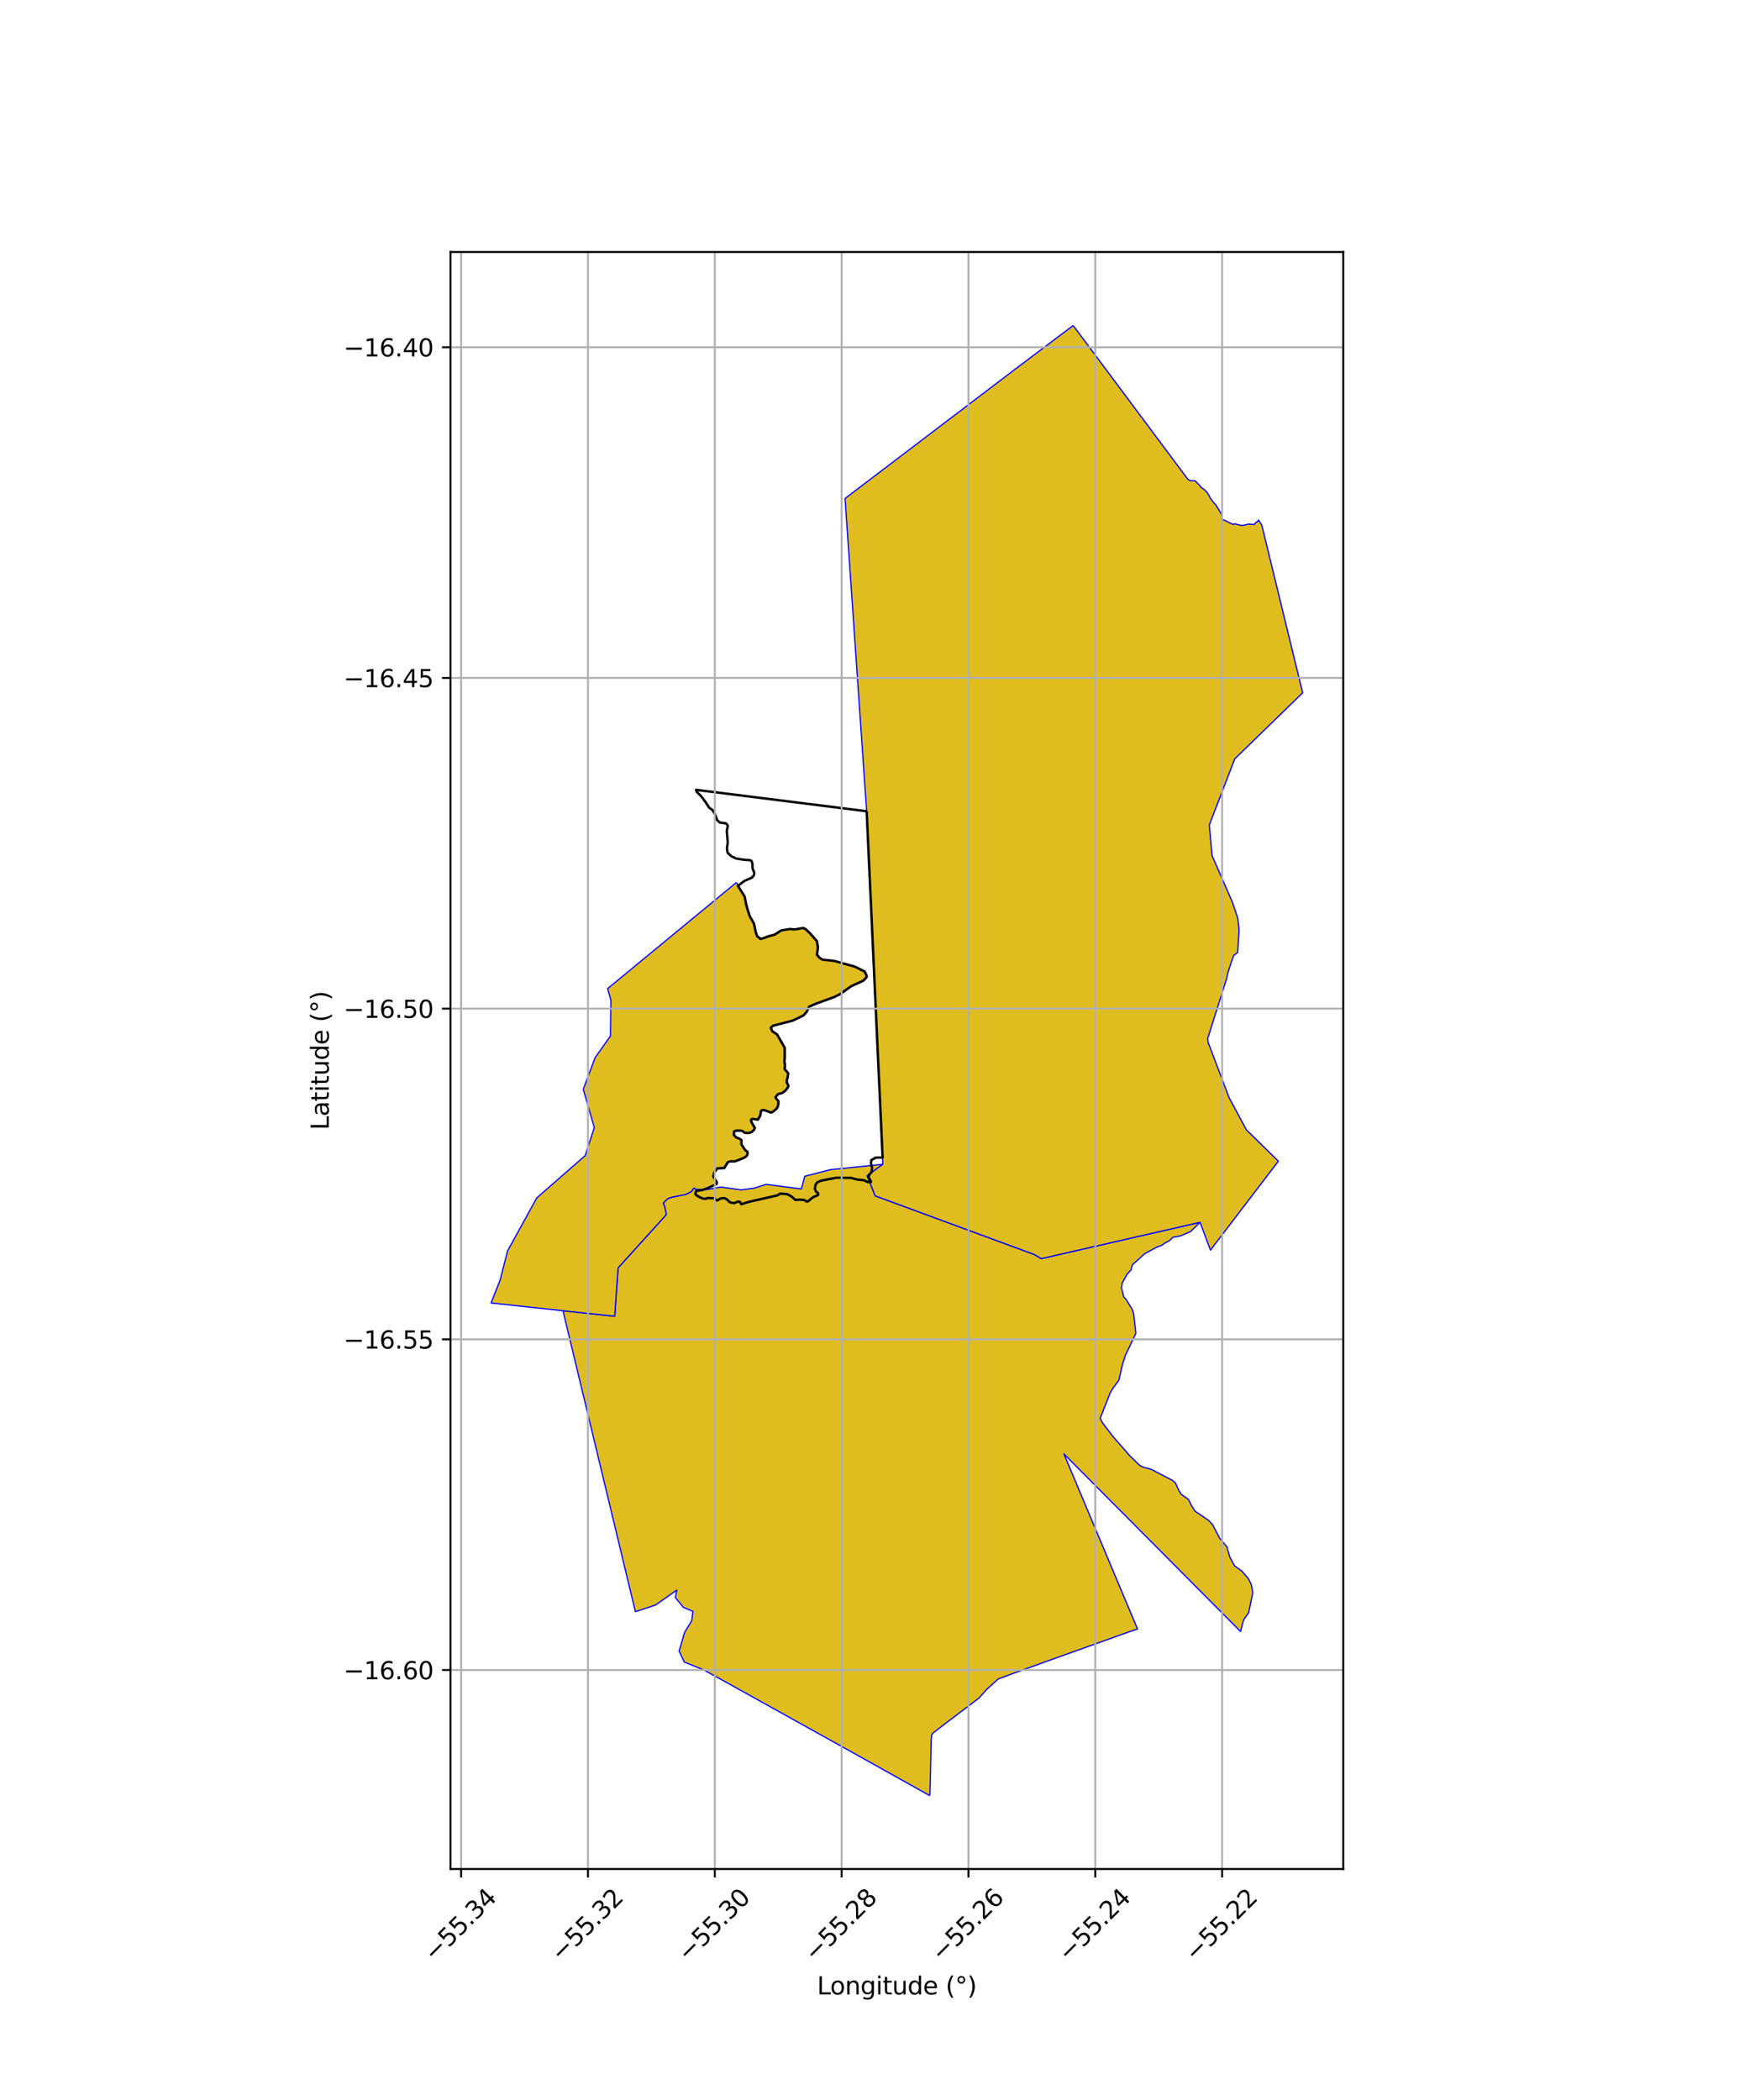 <?xml version="1.0" encoding="utf-8" standalone="no"?>
<!DOCTYPE svg PUBLIC "-//W3C//DTD SVG 1.1//EN"
  "http://www.w3.org/Graphics/SVG/1.1/DTD/svg11.dtd">
<svg xmlns:xlink="http://www.w3.org/1999/xlink" width="720pt" height="864pt" viewBox="0 0 720 864" xmlns="http://www.w3.org/2000/svg" version="1.1">
 <defs>
  <style type="text/css">*{stroke-linejoin: round; stroke-linecap: butt}</style>
 </defs>
 <g id="figure_1">
  <g id="patch_1">
   <path d="M 0 864 
L 720 864 
L 720 0 
L 0 0 
z
" style="fill: #ffffff"/>
  </g>
  <g id="axes_1">
   <g id="patch_2">
    <path d="M 185.348 768.96 
L 552.652 768.96 
L 552.652 103.68 
L 185.348 103.68 
z
" style="fill: #ffffff"/>
   </g>
   <g id="PatchCollection_1">
    <path d="M 363.213 479.025 
L 356.758 483.734 
L 360.076 492.003 
L 425.444 516.099 
L 428.433 517.829 
L 493.752 502.887 
L 489.886 506.654 
L 485.769 508.464 
L 482.544 509.067 
L 481.042 510.51 
L 479.367 511.376 
L 477.74 512.509 
L 476.063 513.036 
L 470.94 515.832 
L 465.852 520.441 
L 465.293 522.581 
L 463.848 524.068 
L 461.764 527.729 
L 461.409 529.902 
L 462.341 533.522 
L 463.45 534.845 
L 465.902 538.875 
L 466.42 540.564 
L 467.335 548.552 
L 463.037 557.605 
L 461.814 561.423 
L 460.343 567.822 
L 457.927 571.13 
L 456.715 573.218 
L 452.617 583.576 
L 453.694 585.519 
L 457.756 590.847 
L 464.993 599.141 
L 469.013 602.986 
L 470.598 603.706 
L 473.647 604.508 
L 482.236 608.995 
L 483.57 610.064 
L 484.959 613.132 
L 486.027 614.842 
L 489.045 616.96 
L 490.057 619.163 
L 491.655 621.719 
L 497.198 625.491 
L 498.915 627.339 
L 501.842 632.925 
L 504.785 636.445 
L 506.004 640.709 
L 507.943 644.233 
L 510.941 646.389 
L 513.666 649.596 
L 514.804 651.894 
L 515.459 655.272 
L 513.719 663.515 
L 511.625 666.534 
L 510.395 671.255 
L 437.715 598.162 
L 468.009 670.21 
L 464.448 671.418 
L 440.65 679.943 
L 435.232 681.864 
L 417.979 688.08 
L 410.743 690.747 
L 406.077 694.959 
L 402.722 698.695 
L 398.667 701.761 
L 390.875 707.646 
L 383.981 712.92 
L 383.412 713.717 
L 383.279 714.161 
L 383.113 716.486 
L 382.77 732.013 
L 382.609 737.982 
L 382.436 738.72 
L 347.27 719.091 
L 299.197 692.375 
L 289.549 687.065 
L 281.543 683.824 
L 279.406 679.338 
L 281.65 671.646 
L 284.619 666.763 
L 285.077 662.958 
L 281.144 661.302 
L 277.89 657.317 
L 278.424 654.216 
L 269.726 660.343 
L 261.421 663.088 
L 231.626 539.276 
L 252.907 541.543 
L 254.3 521.633 
L 274.127 499.737 
L 273.561 496.817 
L 272.918 494.944 
L 274.681 493.157 
L 276.484 492.535 
L 282.168 491.418 
L 284.42 490.252 
L 285.477 488.809 
L 286.61 489.389 
L 288.259 489.695 
L 292.151 489.21 
L 296.063 488.472 
L 296.906 488.432 
L 304.962 489.546 
L 310.264 488.844 
L 315.207 487.281 
L 329.697 489.179 
L 331.112 483.941 
L 341.711 481.213 
L 363.213 479.025 
" clip-path="url(#p5ff4eb7134)" style="fill: #e0bd1f; stroke: #0000ff; stroke-width: 0.5"/>
    <path d="M 302.963 363.066 
L 306.632 369.505 
L 307.135 372.064 
L 307.576 373.702 
L 308.587 376.863 
L 310.382 380.084 
L 311.002 383.193 
L 311.611 385.103 
L 313.045 386.289 
L 314.11 386.04 
L 316.417 385.182 
L 318.785 384.563 
L 321.641 382.768 
L 325.095 382.235 
L 327.173 382.397 
L 330.528 381.818 
L 331.499 382.2 
L 331.799 382.398 
L 333.406 383.993 
L 336.223 387.187 
L 336.643 389.797 
L 336.27 392.816 
L 337.277 394.014 
L 338.478 394.807 
L 343.464 395.368 
L 351.852 397.709 
L 355.853 399.685 
L 356.663 401.287 
L 356.671 402.091 
L 355.288 403.511 
L 350.326 405.765 
L 349.439 406.373 
L 345.772 409.021 
L 343.411 410.181 
L 336.166 412.834 
L 333.617 413.895 
L 332.992 414.243 
L 332.117 416.177 
L 330.779 417.736 
L 329.524 418.288 
L 326.365 419.889 
L 318.172 422.024 
L 317.272 422.868 
L 317.889 424.289 
L 319.814 425.551 
L 322.983 431.032 
L 323.011 434.64 
L 322.879 436.854 
L 323.09 438.081 
L 323.005 439.951 
L 324.022 441.024 
L 324.43 441.61 
L 324.153 443.462 
L 323.849 444.419 
L 323.858 445.403 
L 324.369 446.283 
L 324.476 447.069 
L 324.259 447.478 
L 323.591 448.358 
L 322.804 449.078 
L 321.983 449.683 
L 321.533 449.88 
L 320.28 450.15 
L 319.234 451.37 
L 319.44 451.959 
L 320.406 452.984 
L 320.367 454.262 
L 320.154 455.346 
L 319.487 456.306 
L 318.231 457.337 
L 317.373 457.73 
L 316.994 457.635 
L 316.396 457.445 
L 314.544 456.722 
L 313.738 456.729 
L 313.237 457.077 
L 312.951 458.949 
L 311.957 460.685 
L 309.94 460.351 
L 309.237 460.534 
L 309.194 461.37 
L 310.216 463.282 
L 310.676 463.964 
L 310.381 464.852 
L 309.382 465.746 
L 308.226 466.149 
L 306.563 466.065 
L 305.499 465.287 
L 304.401 465.149 
L 302.829 465.212 
L 302.176 465.512 
L 302.087 466.988 
L 303.003 467.964 
L 304.211 468.4 
L 305.178 469.027 
L 305.143 470.897 
L 306.775 473.243 
L 307.636 473.776 
L 307.694 474.711 
L 307.548 475.302 
L 306.935 475.944 
L 304.922 476.963 
L 303.787 477.32 
L 302.495 477.831 
L 300.831 477.796 
L 299.625 478.102 
L 298.134 480.573 
L 295.314 480.696 
L 294.018 482.378 
L 293.63 484.054 
L 295.009 486.305 
L 294.966 487.141 
L 291.349 488.803 
L 289.191 489.516 
L 288.303 489.362 
L 286.61 489.389 
L 285.477 488.809 
L 284.42 490.252 
L 282.168 491.418 
L 276.484 492.535 
L 274.681 493.157 
L 272.918 494.944 
L 273.561 496.817 
L 274.127 499.737 
L 254.3 521.633 
L 252.907 541.543 
L 231.626 539.276 
L 202.043 536.086 
L 205.747 526.682 
L 208.829 514.669 
L 220.834 492.847 
L 240.784 475.425 
L 244.513 463.922 
L 239.97 448.19 
L 244.838 435.165 
L 251.162 426.2 
L 251.327 411.483 
L 249.985 406.757 
L 250.264 406.524 
L 261.612 397.164 
L 298.439 366.81 
L 302.963 363.066 
" clip-path="url(#p5ff4eb7134)" style="fill: #e0bd1f; stroke: #0000ff; stroke-width: 0.5"/>
    <path d="M 441.536 133.92 
L 488.63 197.066 
L 489.678 197.798 
L 490.699 197.736 
L 491.879 197.863 
L 492.372 198.554 
L 493.569 199.635 
L 494.103 200.473 
L 495.582 201.498 
L 496.695 202.658 
L 498.026 205.022 
L 498.796 206.026 
L 499.358 206.855 
L 500.101 207.566 
L 501.462 209.715 
L 502.615 211.734 
L 502.768 212.791 
L 502.717 213.598 
L 504.105 214.18 
L 505.903 215.095 
L 507.34 215.76 
L 508.042 215.502 
L 510.575 216.182 
L 511.671 216.113 
L 513.607 215.634 
L 515.964 215.804 
L 516.858 214.863 
L 517.611 214.386 
L 517.786 213.96 
L 519.137 216.04 
L 535.957 285.054 
L 508.016 312.219 
L 497.535 339.464 
L 498.704 352.075 
L 507.124 371.37 
L 509.247 377.747 
L 509.798 382.598 
L 509.219 391.859 
L 507.594 393.088 
L 506.344 396.568 
L 505.158 400.39 
L 504.633 402.741 
L 496.864 427.345 
L 497.089 428.949 
L 505.735 451.708 
L 512.817 464.869 
L 525.956 477.746 
L 498.004 514.358 
L 493.752 502.887 
L 428.433 517.829 
L 425.444 516.099 
L 360.076 492.003 
L 356.758 483.734 
L 363.213 479.025 
L 359.768 403.231 
L 359.41 395.675 
L 356.55 333.618 
L 353.065 283.144 
L 347.68 205.085 
L 419.254 150.689 
L 441.536 133.92 
" clip-path="url(#p5ff4eb7134)" style="fill: #e0bd1f; stroke: #0000ff; stroke-width: 0.5"/>
   </g>
   <g id="PatchCollection_2">
    <path d="M 356.568 333.773 
L 363.133 476.248 
L 360.333 476.272 
L 358.478 477.321 
L 358.336 478.453 
L 358.807 480.514 
L 358.52 482.287 
L 357.721 483.179 
L 357.425 483.92 
L 357.381 484.608 
L 357.634 484.803 
L 358.351 486.125 
L 358.302 486.322 
L 357.497 486.427 
L 356.335 486.044 
L 355.424 485.56 
L 352.601 485.289 
L 350.111 484.607 
L 344.159 484.547 
L 338.032 485.708 
L 336.373 486.348 
L 335.476 487.536 
L 335.289 489.21 
L 335.751 490.288 
L 336.537 490.871 
L 336.617 491.387 
L 336.519 491.708 
L 334.712 492.461 
L 333.535 493.307 
L 332.911 493.952 
L 332.008 494.402 
L 330.894 493.723 
L 328.928 493.543 
L 327.266 493.705 
L 325.744 492.341 
L 323.82 491.275 
L 320.947 491.103 
L 319.895 491.801 
L 308.059 494.48 
L 304.96 495.465 
L 304.498 494.534 
L 303.54 494.345 
L 302.231 494.989 
L 300.847 494.847 
L 299.963 494.425 
L 299.2 493.546 
L 298.137 492.965 
L 297.13 492.974 
L 296.225 493.178 
L 295.323 493.825 
L 294.82 493.879 
L 294.459 493.451 
L 293.957 493.05 
L 293.275 492.951 
L 292.35 492.971 
L 291.184 492.877 
L 290.331 493.228 
L 289.373 493.187 
L 288.005 492.628 
L 286.389 491.688 
L 286.082 491.199 
L 286.325 490.164 
L 287.229 489.812 
L 288.689 489.701 
L 291.198 488.804 
L 294.814 487.141 
L 294.857 486.305 
L 293.478 484.054 
L 293.867 482.379 
L 295.163 480.696 
L 297.983 480.573 
L 299.474 478.102 
L 300.68 477.796 
L 302.343 477.831 
L 305.858 476.474 
L 306.784 475.944 
L 307.396 475.302 
L 307.542 474.711 
L 307.484 473.777 
L 306.623 473.243 
L 305.023 470.808 
L 305.026 469.027 
L 304.06 468.4 
L 302.851 467.964 
L 301.936 466.988 
L 302.024 465.512 
L 302.677 465.211 
L 304.249 465.149 
L 305.347 465.287 
L 306.412 466.065 
L 308.075 466.149 
L 309.23 465.746 
L 310.23 464.852 
L 310.525 463.964 
L 309.605 462.423 
L 309.042 461.37 
L 309.086 460.534 
L 309.788 460.351 
L 311.805 460.686 
L 312.799 458.949 
L 313.086 457.078 
L 313.586 456.729 
L 314.392 456.722 
L 317.222 457.731 
L 318.08 457.338 
L 319.336 456.306 
L 320.003 455.346 
L 320.215 454.263 
L 320.255 452.984 
L 319.289 451.959 
L 319.082 451.371 
L 320.129 450.151 
L 321.832 449.682 
L 322.652 449.078 
L 323.44 448.358 
L 324.325 447.069 
L 324.217 446.283 
L 323.706 445.403 
L 323.698 444.419 
L 324.002 443.463 
L 324.279 441.611 
L 323.871 441.024 
L 322.854 439.951 
L 322.939 438.081 
L 322.727 436.854 
L 322.86 434.64 
L 322.831 431.032 
L 319.662 425.551 
L 317.737 424.289 
L 317.121 422.868 
L 318.02 422.024 
L 326.213 419.889 
L 330.627 417.736 
L 331.966 416.177 
L 332.84 414.243 
L 334.278 413.56 
L 336.015 412.834 
L 343.26 410.181 
L 345.62 409.021 
L 350.175 405.765 
L 355.137 403.511 
L 356.519 402.091 
L 356.513 401.287 
L 355.702 399.686 
L 351.701 397.709 
L 343.313 395.368 
L 338.327 394.808 
L 337.125 394.014 
L 336.119 392.816 
L 336.492 389.797 
L 336.071 387.186 
L 333.255 383.993 
L 331.347 382.2 
L 330.447 381.805 
L 327.021 382.396 
L 324.944 382.235 
L 321.49 382.768 
L 318.633 384.563 
L 316.266 385.182 
L 313.959 386.04 
L 312.893 386.289 
L 311.46 385.103 
L 310.85 383.192 
L 310.231 380.084 
L 308.435 376.864 
L 307.424 373.702 
L 306.984 372.063 
L 306.348 368.831 
L 303.601 364.456 
L 306.254 362.457 
L 308.323 361.542 
L 309.386 361.053 
L 310.209 360.088 
L 310.317 358.89 
L 309.956 358.174 
L 309.591 357.1 
L 309.577 355.423 
L 309.211 354.229 
L 308.496 353.876 
L 306.074 353.733 
L 302.795 353.206 
L 300.889 352.264 
L 299.335 350.84 
L 299.082 348.926 
L 299.418 346.648 
L 299.022 341.861 
L 299.473 339.716 
L 298.7 338.75 
L 296.146 338.412 
L 295.07 337.463 
L 294.16 334.956 
L 293.137 333.288 
L 291.705 332.222 
L 290.262 329.959 
L 288.403 327.52 
L 286.668 325.798 
L 286.365 324.962 
L 356.568 333.773 
L 356.568 333.773 
" clip-path="url(#p5ff4eb7134)" style="fill: none; stroke: #000000"/>
   </g>
   <g id="matplotlib.axis_1">
    <g id="xtick_1">
     <g id="line2d_1">
      <path d="M 189.721 768.96 
L 189.721 103.68 
" clip-path="url(#p5ff4eb7134)" style="fill: none; stroke: #b0b0b0; stroke-width: 0.8; stroke-linecap: square"/>
     </g>
     <g id="line2d_2">
      <defs>
       <path id="ma1a04d0cfc" d="M 0 0 
L 0 3.5 
" style="stroke: #000000; stroke-width: 0.8"/>
      </defs>
      <g>
       <use xlink:href="#ma1a04d0cfc" x="189.721" y="768.96" style="stroke: #000000; stroke-width: 0.8"/>
      </g>
     </g>
     <g id="text_1">
      <!-- −55.34 -->
      <g transform="translate(178.588 807.501) rotate(-45) scale(0.1 -0.1)">
       <defs>
        <path id="DejaVuSans-2212" d="M 678 2272 
L 4684 2272 
L 4684 1741 
L 678 1741 
L 678 2272 
z
" transform="scale(0.016)"/>
        <path id="DejaVuSans-35" d="M 691 4666 
L 3169 4666 
L 3169 4134 
L 1269 4134 
L 1269 2991 
Q 1406 3038 1543 3061 
Q 1681 3084 1819 3084 
Q 2600 3084 3056 2656 
Q 3513 2228 3513 1497 
Q 3513 744 3044 326 
Q 2575 -91 1722 -91 
Q 1428 -91 1123 -41 
Q 819 9 494 109 
L 494 744 
Q 775 591 1075 516 
Q 1375 441 1709 441 
Q 2250 441 2565 725 
Q 2881 1009 2881 1497 
Q 2881 1984 2565 2268 
Q 2250 2553 1709 2553 
Q 1456 2553 1204 2497 
Q 953 2441 691 2322 
L 691 4666 
z
" transform="scale(0.016)"/>
        <path id="DejaVuSans-2e" d="M 684 794 
L 1344 794 
L 1344 0 
L 684 0 
L 684 794 
z
" transform="scale(0.016)"/>
        <path id="DejaVuSans-33" d="M 2597 2516 
Q 3050 2419 3304 2112 
Q 3559 1806 3559 1356 
Q 3559 666 3084 287 
Q 2609 -91 1734 -91 
Q 1441 -91 1130 -33 
Q 819 25 488 141 
L 488 750 
Q 750 597 1062 519 
Q 1375 441 1716 441 
Q 2309 441 2620 675 
Q 2931 909 2931 1356 
Q 2931 1769 2642 2001 
Q 2353 2234 1838 2234 
L 1294 2234 
L 1294 2753 
L 1863 2753 
Q 2328 2753 2575 2939 
Q 2822 3125 2822 3475 
Q 2822 3834 2567 4026 
Q 2313 4219 1838 4219 
Q 1578 4219 1281 4162 
Q 984 4106 628 3988 
L 628 4550 
Q 988 4650 1302 4700 
Q 1616 4750 1894 4750 
Q 2613 4750 3031 4423 
Q 3450 4097 3450 3541 
Q 3450 3153 3228 2886 
Q 3006 2619 2597 2516 
z
" transform="scale(0.016)"/>
        <path id="DejaVuSans-34" d="M 2419 4116 
L 825 1625 
L 2419 1625 
L 2419 4116 
z
M 2253 4666 
L 3047 4666 
L 3047 1625 
L 3713 1625 
L 3713 1100 
L 3047 1100 
L 3047 0 
L 2419 0 
L 2419 1100 
L 313 1100 
L 313 1709 
L 2253 4666 
z
" transform="scale(0.016)"/>
       </defs>
       <use xlink:href="#DejaVuSans-2212"/>
       <use xlink:href="#DejaVuSans-35" transform="translate(83.789 0)"/>
       <use xlink:href="#DejaVuSans-35" transform="translate(147.412 0)"/>
       <use xlink:href="#DejaVuSans-2e" transform="translate(211.035 0)"/>
       <use xlink:href="#DejaVuSans-33" transform="translate(242.822 0)"/>
       <use xlink:href="#DejaVuSans-34" transform="translate(306.445 0)"/>
      </g>
     </g>
    </g>
    <g id="xtick_2">
     <g id="line2d_3">
      <path d="M 241.904 768.96 
L 241.904 103.68 
" clip-path="url(#p5ff4eb7134)" style="fill: none; stroke: #b0b0b0; stroke-width: 0.8; stroke-linecap: square"/>
     </g>
     <g id="line2d_4">
      <g>
       <use xlink:href="#ma1a04d0cfc" x="241.904" y="768.96" style="stroke: #000000; stroke-width: 0.8"/>
      </g>
     </g>
     <g id="text_2">
      <!-- −55.32 -->
      <g transform="translate(230.771 807.501) rotate(-45) scale(0.1 -0.1)">
       <defs>
        <path id="DejaVuSans-32" d="M 1228 531 
L 3431 531 
L 3431 0 
L 469 0 
L 469 531 
Q 828 903 1448 1529 
Q 2069 2156 2228 2338 
Q 2531 2678 2651 2914 
Q 2772 3150 2772 3378 
Q 2772 3750 2511 3984 
Q 2250 4219 1831 4219 
Q 1534 4219 1204 4116 
Q 875 4013 500 3803 
L 500 4441 
Q 881 4594 1212 4672 
Q 1544 4750 1819 4750 
Q 2544 4750 2975 4387 
Q 3406 4025 3406 3419 
Q 3406 3131 3298 2873 
Q 3191 2616 2906 2266 
Q 2828 2175 2409 1742 
Q 1991 1309 1228 531 
z
" transform="scale(0.016)"/>
       </defs>
       <use xlink:href="#DejaVuSans-2212"/>
       <use xlink:href="#DejaVuSans-35" transform="translate(83.789 0)"/>
       <use xlink:href="#DejaVuSans-35" transform="translate(147.412 0)"/>
       <use xlink:href="#DejaVuSans-2e" transform="translate(211.035 0)"/>
       <use xlink:href="#DejaVuSans-33" transform="translate(242.822 0)"/>
       <use xlink:href="#DejaVuSans-32" transform="translate(306.445 0)"/>
      </g>
     </g>
    </g>
    <g id="xtick_3">
     <g id="line2d_5">
      <path d="M 294.087 768.96 
L 294.087 103.68 
" clip-path="url(#p5ff4eb7134)" style="fill: none; stroke: #b0b0b0; stroke-width: 0.8; stroke-linecap: square"/>
     </g>
     <g id="line2d_6">
      <g>
       <use xlink:href="#ma1a04d0cfc" x="294.087" y="768.96" style="stroke: #000000; stroke-width: 0.8"/>
      </g>
     </g>
     <g id="text_3">
      <!-- −55.30 -->
      <g transform="translate(282.954 807.501) rotate(-45) scale(0.1 -0.1)">
       <defs>
        <path id="DejaVuSans-30" d="M 2034 4250 
Q 1547 4250 1301 3770 
Q 1056 3291 1056 2328 
Q 1056 1369 1301 889 
Q 1547 409 2034 409 
Q 2525 409 2770 889 
Q 3016 1369 3016 2328 
Q 3016 3291 2770 3770 
Q 2525 4250 2034 4250 
z
M 2034 4750 
Q 2819 4750 3233 4129 
Q 3647 3509 3647 2328 
Q 3647 1150 3233 529 
Q 2819 -91 2034 -91 
Q 1250 -91 836 529 
Q 422 1150 422 2328 
Q 422 3509 836 4129 
Q 1250 4750 2034 4750 
z
" transform="scale(0.016)"/>
       </defs>
       <use xlink:href="#DejaVuSans-2212"/>
       <use xlink:href="#DejaVuSans-35" transform="translate(83.789 0)"/>
       <use xlink:href="#DejaVuSans-35" transform="translate(147.412 0)"/>
       <use xlink:href="#DejaVuSans-2e" transform="translate(211.035 0)"/>
       <use xlink:href="#DejaVuSans-33" transform="translate(242.822 0)"/>
       <use xlink:href="#DejaVuSans-30" transform="translate(306.445 0)"/>
      </g>
     </g>
    </g>
    <g id="xtick_4">
     <g id="line2d_7">
      <path d="M 346.27 768.96 
L 346.27 103.68 
" clip-path="url(#p5ff4eb7134)" style="fill: none; stroke: #b0b0b0; stroke-width: 0.8; stroke-linecap: square"/>
     </g>
     <g id="line2d_8">
      <g>
       <use xlink:href="#ma1a04d0cfc" x="346.27" y="768.96" style="stroke: #000000; stroke-width: 0.8"/>
      </g>
     </g>
     <g id="text_4">
      <!-- −55.28 -->
      <g transform="translate(335.137 807.501) rotate(-45) scale(0.1 -0.1)">
       <defs>
        <path id="DejaVuSans-38" d="M 2034 2216 
Q 1584 2216 1326 1975 
Q 1069 1734 1069 1313 
Q 1069 891 1326 650 
Q 1584 409 2034 409 
Q 2484 409 2743 651 
Q 3003 894 3003 1313 
Q 3003 1734 2745 1975 
Q 2488 2216 2034 2216 
z
M 1403 2484 
Q 997 2584 770 2862 
Q 544 3141 544 3541 
Q 544 4100 942 4425 
Q 1341 4750 2034 4750 
Q 2731 4750 3128 4425 
Q 3525 4100 3525 3541 
Q 3525 3141 3298 2862 
Q 3072 2584 2669 2484 
Q 3125 2378 3379 2068 
Q 3634 1759 3634 1313 
Q 3634 634 3220 271 
Q 2806 -91 2034 -91 
Q 1263 -91 848 271 
Q 434 634 434 1313 
Q 434 1759 690 2068 
Q 947 2378 1403 2484 
z
M 1172 3481 
Q 1172 3119 1398 2916 
Q 1625 2713 2034 2713 
Q 2441 2713 2670 2916 
Q 2900 3119 2900 3481 
Q 2900 3844 2670 4047 
Q 2441 4250 2034 4250 
Q 1625 4250 1398 4047 
Q 1172 3844 1172 3481 
z
" transform="scale(0.016)"/>
       </defs>
       <use xlink:href="#DejaVuSans-2212"/>
       <use xlink:href="#DejaVuSans-35" transform="translate(83.789 0)"/>
       <use xlink:href="#DejaVuSans-35" transform="translate(147.412 0)"/>
       <use xlink:href="#DejaVuSans-2e" transform="translate(211.035 0)"/>
       <use xlink:href="#DejaVuSans-32" transform="translate(242.822 0)"/>
       <use xlink:href="#DejaVuSans-38" transform="translate(306.445 0)"/>
      </g>
     </g>
    </g>
    <g id="xtick_5">
     <g id="line2d_9">
      <path d="M 398.453 768.96 
L 398.453 103.68 
" clip-path="url(#p5ff4eb7134)" style="fill: none; stroke: #b0b0b0; stroke-width: 0.8; stroke-linecap: square"/>
     </g>
     <g id="line2d_10">
      <g>
       <use xlink:href="#ma1a04d0cfc" x="398.453" y="768.96" style="stroke: #000000; stroke-width: 0.8"/>
      </g>
     </g>
     <g id="text_5">
      <!-- −55.26 -->
      <g transform="translate(387.32 807.501) rotate(-45) scale(0.1 -0.1)">
       <defs>
        <path id="DejaVuSans-36" d="M 2113 2584 
Q 1688 2584 1439 2293 
Q 1191 2003 1191 1497 
Q 1191 994 1439 701 
Q 1688 409 2113 409 
Q 2538 409 2786 701 
Q 3034 994 3034 1497 
Q 3034 2003 2786 2293 
Q 2538 2584 2113 2584 
z
M 3366 4563 
L 3366 3988 
Q 3128 4100 2886 4159 
Q 2644 4219 2406 4219 
Q 1781 4219 1451 3797 
Q 1122 3375 1075 2522 
Q 1259 2794 1537 2939 
Q 1816 3084 2150 3084 
Q 2853 3084 3261 2657 
Q 3669 2231 3669 1497 
Q 3669 778 3244 343 
Q 2819 -91 2113 -91 
Q 1303 -91 875 529 
Q 447 1150 447 2328 
Q 447 3434 972 4092 
Q 1497 4750 2381 4750 
Q 2619 4750 2861 4703 
Q 3103 4656 3366 4563 
z
" transform="scale(0.016)"/>
       </defs>
       <use xlink:href="#DejaVuSans-2212"/>
       <use xlink:href="#DejaVuSans-35" transform="translate(83.789 0)"/>
       <use xlink:href="#DejaVuSans-35" transform="translate(147.412 0)"/>
       <use xlink:href="#DejaVuSans-2e" transform="translate(211.035 0)"/>
       <use xlink:href="#DejaVuSans-32" transform="translate(242.822 0)"/>
       <use xlink:href="#DejaVuSans-36" transform="translate(306.445 0)"/>
      </g>
     </g>
    </g>
    <g id="xtick_6">
     <g id="line2d_11">
      <path d="M 450.637 768.96 
L 450.637 103.68 
" clip-path="url(#p5ff4eb7134)" style="fill: none; stroke: #b0b0b0; stroke-width: 0.8; stroke-linecap: square"/>
     </g>
     <g id="line2d_12">
      <g>
       <use xlink:href="#ma1a04d0cfc" x="450.637" y="768.96" style="stroke: #000000; stroke-width: 0.8"/>
      </g>
     </g>
     <g id="text_6">
      <!-- −55.24 -->
      <g transform="translate(439.504 807.501) rotate(-45) scale(0.1 -0.1)">
       <use xlink:href="#DejaVuSans-2212"/>
       <use xlink:href="#DejaVuSans-35" transform="translate(83.789 0)"/>
       <use xlink:href="#DejaVuSans-35" transform="translate(147.412 0)"/>
       <use xlink:href="#DejaVuSans-2e" transform="translate(211.035 0)"/>
       <use xlink:href="#DejaVuSans-32" transform="translate(242.822 0)"/>
       <use xlink:href="#DejaVuSans-34" transform="translate(306.445 0)"/>
      </g>
     </g>
    </g>
    <g id="xtick_7">
     <g id="line2d_13">
      <path d="M 502.82 768.96 
L 502.82 103.68 
" clip-path="url(#p5ff4eb7134)" style="fill: none; stroke: #b0b0b0; stroke-width: 0.8; stroke-linecap: square"/>
     </g>
     <g id="line2d_14">
      <g>
       <use xlink:href="#ma1a04d0cfc" x="502.82" y="768.96" style="stroke: #000000; stroke-width: 0.8"/>
      </g>
     </g>
     <g id="text_7">
      <!-- −55.22 -->
      <g transform="translate(491.687 807.501) rotate(-45) scale(0.1 -0.1)">
       <use xlink:href="#DejaVuSans-2212"/>
       <use xlink:href="#DejaVuSans-35" transform="translate(83.789 0)"/>
       <use xlink:href="#DejaVuSans-35" transform="translate(147.412 0)"/>
       <use xlink:href="#DejaVuSans-2e" transform="translate(211.035 0)"/>
       <use xlink:href="#DejaVuSans-32" transform="translate(242.822 0)"/>
       <use xlink:href="#DejaVuSans-32" transform="translate(306.445 0)"/>
      </g>
     </g>
    </g>
    <g id="text_8">
     <!-- Longitude (°) -->
     <g transform="translate(336.14 820.57) scale(0.1 -0.1)">
      <defs>
       <path id="DejaVuSans-4c" d="M 628 4666 
L 1259 4666 
L 1259 531 
L 3531 531 
L 3531 0 
L 628 0 
L 628 4666 
z
" transform="scale(0.016)"/>
       <path id="DejaVuSans-6f" d="M 1959 3097 
Q 1497 3097 1228 2736 
Q 959 2375 959 1747 
Q 959 1119 1226 758 
Q 1494 397 1959 397 
Q 2419 397 2687 759 
Q 2956 1122 2956 1747 
Q 2956 2369 2687 2733 
Q 2419 3097 1959 3097 
z
M 1959 3584 
Q 2709 3584 3137 3096 
Q 3566 2609 3566 1747 
Q 3566 888 3137 398 
Q 2709 -91 1959 -91 
Q 1206 -91 779 398 
Q 353 888 353 1747 
Q 353 2609 779 3096 
Q 1206 3584 1959 3584 
z
" transform="scale(0.016)"/>
       <path id="DejaVuSans-6e" d="M 3513 2113 
L 3513 0 
L 2938 0 
L 2938 2094 
Q 2938 2591 2744 2837 
Q 2550 3084 2163 3084 
Q 1697 3084 1428 2787 
Q 1159 2491 1159 1978 
L 1159 0 
L 581 0 
L 581 3500 
L 1159 3500 
L 1159 2956 
Q 1366 3272 1645 3428 
Q 1925 3584 2291 3584 
Q 2894 3584 3203 3211 
Q 3513 2838 3513 2113 
z
" transform="scale(0.016)"/>
       <path id="DejaVuSans-67" d="M 2906 1791 
Q 2906 2416 2648 2759 
Q 2391 3103 1925 3103 
Q 1463 3103 1205 2759 
Q 947 2416 947 1791 
Q 947 1169 1205 825 
Q 1463 481 1925 481 
Q 2391 481 2648 825 
Q 2906 1169 2906 1791 
z
M 3481 434 
Q 3481 -459 3084 -895 
Q 2688 -1331 1869 -1331 
Q 1566 -1331 1297 -1286 
Q 1028 -1241 775 -1147 
L 775 -588 
Q 1028 -725 1275 -790 
Q 1522 -856 1778 -856 
Q 2344 -856 2625 -561 
Q 2906 -266 2906 331 
L 2906 616 
Q 2728 306 2450 153 
Q 2172 0 1784 0 
Q 1141 0 747 490 
Q 353 981 353 1791 
Q 353 2603 747 3093 
Q 1141 3584 1784 3584 
Q 2172 3584 2450 3431 
Q 2728 3278 2906 2969 
L 2906 3500 
L 3481 3500 
L 3481 434 
z
" transform="scale(0.016)"/>
       <path id="DejaVuSans-69" d="M 603 3500 
L 1178 3500 
L 1178 0 
L 603 0 
L 603 3500 
z
M 603 4863 
L 1178 4863 
L 1178 4134 
L 603 4134 
L 603 4863 
z
" transform="scale(0.016)"/>
       <path id="DejaVuSans-74" d="M 1172 4494 
L 1172 3500 
L 2356 3500 
L 2356 3053 
L 1172 3053 
L 1172 1153 
Q 1172 725 1289 603 
Q 1406 481 1766 481 
L 2356 481 
L 2356 0 
L 1766 0 
Q 1100 0 847 248 
Q 594 497 594 1153 
L 594 3053 
L 172 3053 
L 172 3500 
L 594 3500 
L 594 4494 
L 1172 4494 
z
" transform="scale(0.016)"/>
       <path id="DejaVuSans-75" d="M 544 1381 
L 544 3500 
L 1119 3500 
L 1119 1403 
Q 1119 906 1312 657 
Q 1506 409 1894 409 
Q 2359 409 2629 706 
Q 2900 1003 2900 1516 
L 2900 3500 
L 3475 3500 
L 3475 0 
L 2900 0 
L 2900 538 
Q 2691 219 2414 64 
Q 2138 -91 1772 -91 
Q 1169 -91 856 284 
Q 544 659 544 1381 
z
M 1991 3584 
L 1991 3584 
z
" transform="scale(0.016)"/>
       <path id="DejaVuSans-64" d="M 2906 2969 
L 2906 4863 
L 3481 4863 
L 3481 0 
L 2906 0 
L 2906 525 
Q 2725 213 2448 61 
Q 2172 -91 1784 -91 
Q 1150 -91 751 415 
Q 353 922 353 1747 
Q 353 2572 751 3078 
Q 1150 3584 1784 3584 
Q 2172 3584 2448 3432 
Q 2725 3281 2906 2969 
z
M 947 1747 
Q 947 1113 1208 752 
Q 1469 391 1925 391 
Q 2381 391 2643 752 
Q 2906 1113 2906 1747 
Q 2906 2381 2643 2742 
Q 2381 3103 1925 3103 
Q 1469 3103 1208 2742 
Q 947 2381 947 1747 
z
" transform="scale(0.016)"/>
       <path id="DejaVuSans-65" d="M 3597 1894 
L 3597 1613 
L 953 1613 
Q 991 1019 1311 708 
Q 1631 397 2203 397 
Q 2534 397 2845 478 
Q 3156 559 3463 722 
L 3463 178 
Q 3153 47 2828 -22 
Q 2503 -91 2169 -91 
Q 1331 -91 842 396 
Q 353 884 353 1716 
Q 353 2575 817 3079 
Q 1281 3584 2069 3584 
Q 2775 3584 3186 3129 
Q 3597 2675 3597 1894 
z
M 3022 2063 
Q 3016 2534 2758 2815 
Q 2500 3097 2075 3097 
Q 1594 3097 1305 2825 
Q 1016 2553 972 2059 
L 3022 2063 
z
" transform="scale(0.016)"/>
       <path id="DejaVuSans-20" transform="scale(0.016)"/>
       <path id="DejaVuSans-28" d="M 1984 4856 
Q 1566 4138 1362 3434 
Q 1159 2731 1159 2009 
Q 1159 1288 1364 580 
Q 1569 -128 1984 -844 
L 1484 -844 
Q 1016 -109 783 600 
Q 550 1309 550 2009 
Q 550 2706 781 3412 
Q 1013 4119 1484 4856 
L 1984 4856 
z
" transform="scale(0.016)"/>
       <path id="DejaVuSans-b0" d="M 1600 4347 
Q 1350 4347 1178 4173 
Q 1006 4000 1006 3750 
Q 1006 3503 1178 3333 
Q 1350 3163 1600 3163 
Q 1850 3163 2022 3333 
Q 2194 3503 2194 3750 
Q 2194 3997 2020 4172 
Q 1847 4347 1600 4347 
z
M 1600 4750 
Q 1800 4750 1984 4673 
Q 2169 4597 2303 4453 
Q 2447 4313 2519 4134 
Q 2591 3956 2591 3750 
Q 2591 3338 2302 3052 
Q 2013 2766 1594 2766 
Q 1172 2766 890 3047 
Q 609 3328 609 3750 
Q 609 4169 896 4459 
Q 1184 4750 1600 4750 
z
" transform="scale(0.016)"/>
       <path id="DejaVuSans-29" d="M 513 4856 
L 1013 4856 
Q 1481 4119 1714 3412 
Q 1947 2706 1947 2009 
Q 1947 1309 1714 600 
Q 1481 -109 1013 -844 
L 513 -844 
Q 928 -128 1133 580 
Q 1338 1288 1338 2009 
Q 1338 2731 1133 3434 
Q 928 4138 513 4856 
z
" transform="scale(0.016)"/>
      </defs>
      <use xlink:href="#DejaVuSans-4c"/>
      <use xlink:href="#DejaVuSans-6f" transform="translate(53.963 0)"/>
      <use xlink:href="#DejaVuSans-6e" transform="translate(115.145 0)"/>
      <use xlink:href="#DejaVuSans-67" transform="translate(178.523 0)"/>
      <use xlink:href="#DejaVuSans-69" transform="translate(242 0)"/>
      <use xlink:href="#DejaVuSans-74" transform="translate(269.783 0)"/>
      <use xlink:href="#DejaVuSans-75" transform="translate(308.992 0)"/>
      <use xlink:href="#DejaVuSans-64" transform="translate(372.371 0)"/>
      <use xlink:href="#DejaVuSans-65" transform="translate(435.848 0)"/>
      <use xlink:href="#DejaVuSans-20" transform="translate(497.371 0)"/>
      <use xlink:href="#DejaVuSans-28" transform="translate(529.158 0)"/>
      <use xlink:href="#DejaVuSans-b0" transform="translate(568.172 0)"/>
      <use xlink:href="#DejaVuSans-29" transform="translate(618.172 0)"/>
     </g>
    </g>
   </g>
   <g id="matplotlib.axis_2">
    <g id="ytick_1">
     <g id="line2d_15">
      <path d="M 185.348 687.101 
L 552.652 687.101 
" clip-path="url(#p5ff4eb7134)" style="fill: none; stroke: #b0b0b0; stroke-width: 0.8; stroke-linecap: square"/>
     </g>
     <g id="line2d_16">
      <defs>
       <path id="m5d08b89c3d" d="M 0 0 
L -3.5 0 
" style="stroke: #000000; stroke-width: 0.8"/>
      </defs>
      <g>
       <use xlink:href="#m5d08b89c3d" x="185.348" y="687.101" style="stroke: #000000; stroke-width: 0.8"/>
      </g>
     </g>
     <g id="text_9">
      <!-- −16.60 -->
      <g transform="translate(141.34 690.9) scale(0.1 -0.1)">
       <defs>
        <path id="DejaVuSans-31" d="M 794 531 
L 1825 531 
L 1825 4091 
L 703 3866 
L 703 4441 
L 1819 4666 
L 2450 4666 
L 2450 531 
L 3481 531 
L 3481 0 
L 794 0 
L 794 531 
z
" transform="scale(0.016)"/>
       </defs>
       <use xlink:href="#DejaVuSans-2212"/>
       <use xlink:href="#DejaVuSans-31" transform="translate(83.789 0)"/>
       <use xlink:href="#DejaVuSans-36" transform="translate(147.412 0)"/>
       <use xlink:href="#DejaVuSans-2e" transform="translate(211.035 0)"/>
       <use xlink:href="#DejaVuSans-36" transform="translate(242.822 0)"/>
       <use xlink:href="#DejaVuSans-30" transform="translate(306.445 0)"/>
      </g>
     </g>
    </g>
    <g id="ytick_2">
     <g id="line2d_17">
      <path d="M 185.348 551.041 
L 552.652 551.041 
" clip-path="url(#p5ff4eb7134)" style="fill: none; stroke: #b0b0b0; stroke-width: 0.8; stroke-linecap: square"/>
     </g>
     <g id="line2d_18">
      <g>
       <use xlink:href="#m5d08b89c3d" x="185.348" y="551.041" style="stroke: #000000; stroke-width: 0.8"/>
      </g>
     </g>
     <g id="text_10">
      <!-- −16.55 -->
      <g transform="translate(141.34 554.84) scale(0.1 -0.1)">
       <use xlink:href="#DejaVuSans-2212"/>
       <use xlink:href="#DejaVuSans-31" transform="translate(83.789 0)"/>
       <use xlink:href="#DejaVuSans-36" transform="translate(147.412 0)"/>
       <use xlink:href="#DejaVuSans-2e" transform="translate(211.035 0)"/>
       <use xlink:href="#DejaVuSans-35" transform="translate(242.822 0)"/>
       <use xlink:href="#DejaVuSans-35" transform="translate(306.445 0)"/>
      </g>
     </g>
    </g>
    <g id="ytick_3">
     <g id="line2d_19">
      <path d="M 185.348 414.981 
L 552.652 414.981 
" clip-path="url(#p5ff4eb7134)" style="fill: none; stroke: #b0b0b0; stroke-width: 0.8; stroke-linecap: square"/>
     </g>
     <g id="line2d_20">
      <g>
       <use xlink:href="#m5d08b89c3d" x="185.348" y="414.981" style="stroke: #000000; stroke-width: 0.8"/>
      </g>
     </g>
     <g id="text_11">
      <!-- −16.50 -->
      <g transform="translate(141.34 418.781) scale(0.1 -0.1)">
       <use xlink:href="#DejaVuSans-2212"/>
       <use xlink:href="#DejaVuSans-31" transform="translate(83.789 0)"/>
       <use xlink:href="#DejaVuSans-36" transform="translate(147.412 0)"/>
       <use xlink:href="#DejaVuSans-2e" transform="translate(211.035 0)"/>
       <use xlink:href="#DejaVuSans-35" transform="translate(242.822 0)"/>
       <use xlink:href="#DejaVuSans-30" transform="translate(306.445 0)"/>
      </g>
     </g>
    </g>
    <g id="ytick_4">
     <g id="line2d_21">
      <path d="M 185.348 278.922 
L 552.652 278.922 
" clip-path="url(#p5ff4eb7134)" style="fill: none; stroke: #b0b0b0; stroke-width: 0.8; stroke-linecap: square"/>
     </g>
     <g id="line2d_22">
      <g>
       <use xlink:href="#m5d08b89c3d" x="185.348" y="278.922" style="stroke: #000000; stroke-width: 0.8"/>
      </g>
     </g>
     <g id="text_12">
      <!-- −16.45 -->
      <g transform="translate(141.34 282.721) scale(0.1 -0.1)">
       <use xlink:href="#DejaVuSans-2212"/>
       <use xlink:href="#DejaVuSans-31" transform="translate(83.789 0)"/>
       <use xlink:href="#DejaVuSans-36" transform="translate(147.412 0)"/>
       <use xlink:href="#DejaVuSans-2e" transform="translate(211.035 0)"/>
       <use xlink:href="#DejaVuSans-34" transform="translate(242.822 0)"/>
       <use xlink:href="#DejaVuSans-35" transform="translate(306.445 0)"/>
      </g>
     </g>
    </g>
    <g id="ytick_5">
     <g id="line2d_23">
      <path d="M 185.348 142.862 
L 552.652 142.862 
" clip-path="url(#p5ff4eb7134)" style="fill: none; stroke: #b0b0b0; stroke-width: 0.8; stroke-linecap: square"/>
     </g>
     <g id="line2d_24">
      <g>
       <use xlink:href="#m5d08b89c3d" x="185.348" y="142.862" style="stroke: #000000; stroke-width: 0.8"/>
      </g>
     </g>
     <g id="text_13">
      <!-- −16.40 -->
      <g transform="translate(141.34 146.661) scale(0.1 -0.1)">
       <use xlink:href="#DejaVuSans-2212"/>
       <use xlink:href="#DejaVuSans-31" transform="translate(83.789 0)"/>
       <use xlink:href="#DejaVuSans-36" transform="translate(147.412 0)"/>
       <use xlink:href="#DejaVuSans-2e" transform="translate(211.035 0)"/>
       <use xlink:href="#DejaVuSans-34" transform="translate(242.822 0)"/>
       <use xlink:href="#DejaVuSans-30" transform="translate(306.445 0)"/>
      </g>
     </g>
    </g>
    <g id="text_14">
     <!-- Latitude (°) -->
     <g transform="translate(135.26 464.89) rotate(-90) scale(0.1 -0.1)">
      <defs>
       <path id="DejaVuSans-61" d="M 2194 1759 
Q 1497 1759 1228 1600 
Q 959 1441 959 1056 
Q 959 750 1161 570 
Q 1363 391 1709 391 
Q 2188 391 2477 730 
Q 2766 1069 2766 1631 
L 2766 1759 
L 2194 1759 
z
M 3341 1997 
L 3341 0 
L 2766 0 
L 2766 531 
Q 2569 213 2275 61 
Q 1981 -91 1556 -91 
Q 1019 -91 701 211 
Q 384 513 384 1019 
Q 384 1609 779 1909 
Q 1175 2209 1959 2209 
L 2766 2209 
L 2766 2266 
Q 2766 2663 2505 2880 
Q 2244 3097 1772 3097 
Q 1472 3097 1187 3025 
Q 903 2953 641 2809 
L 641 3341 
Q 956 3463 1253 3523 
Q 1550 3584 1831 3584 
Q 2591 3584 2966 3190 
Q 3341 2797 3341 1997 
z
" transform="scale(0.016)"/>
      </defs>
      <use xlink:href="#DejaVuSans-4c"/>
      <use xlink:href="#DejaVuSans-61" transform="translate(55.713 0)"/>
      <use xlink:href="#DejaVuSans-74" transform="translate(116.992 0)"/>
      <use xlink:href="#DejaVuSans-69" transform="translate(156.201 0)"/>
      <use xlink:href="#DejaVuSans-74" transform="translate(183.984 0)"/>
      <use xlink:href="#DejaVuSans-75" transform="translate(223.193 0)"/>
      <use xlink:href="#DejaVuSans-64" transform="translate(286.572 0)"/>
      <use xlink:href="#DejaVuSans-65" transform="translate(350.049 0)"/>
      <use xlink:href="#DejaVuSans-20" transform="translate(411.572 0)"/>
      <use xlink:href="#DejaVuSans-28" transform="translate(443.359 0)"/>
      <use xlink:href="#DejaVuSans-b0" transform="translate(482.373 0)"/>
      <use xlink:href="#DejaVuSans-29" transform="translate(532.373 0)"/>
     </g>
    </g>
   </g>
   <g id="patch_3">
    <path d="M 185.348 768.96 
L 185.348 103.68 
" style="fill: none; stroke: #000000; stroke-width: 0.8; stroke-linejoin: miter; stroke-linecap: square"/>
   </g>
   <g id="patch_4">
    <path d="M 552.652 768.96 
L 552.652 103.68 
" style="fill: none; stroke: #000000; stroke-width: 0.8; stroke-linejoin: miter; stroke-linecap: square"/>
   </g>
   <g id="patch_5">
    <path d="M 185.348 768.96 
L 552.652 768.96 
" style="fill: none; stroke: #000000; stroke-width: 0.8; stroke-linejoin: miter; stroke-linecap: square"/>
   </g>
   <g id="patch_6">
    <path d="M 185.348 103.68 
L 552.652 103.68 
" style="fill: none; stroke: #000000; stroke-width: 0.8; stroke-linejoin: miter; stroke-linecap: square"/>
   </g>
   <g id="legend_1">
    <g id="patch_7">
     <path d="M 279.837 941.308 
L 458.163 941.308 
Q 460.163 941.308 460.163 939.308 
L 460.163 909.016 
Q 460.163 907.016 458.163 907.016 
L 279.837 907.016 
Q 277.837 907.016 277.837 909.016 
L 277.837 939.308 
Q 277.837 941.308 279.837 941.308 
z
" style="fill: #ffffff; opacity: 0.8; stroke: #cccccc; stroke-linejoin: miter"/>
    </g>
    <g id="text_15">
     <!-- Legenda -->
     <g transform="translate(343.281 920.134) scale(0.12 -0.12)">
      <use xlink:href="#DejaVuSans-4c"/>
      <use xlink:href="#DejaVuSans-65" transform="translate(53.963 0)"/>
      <use xlink:href="#DejaVuSans-67" transform="translate(115.486 0)"/>
      <use xlink:href="#DejaVuSans-65" transform="translate(178.963 0)"/>
      <use xlink:href="#DejaVuSans-6e" transform="translate(240.486 0)"/>
      <use xlink:href="#DejaVuSans-64" transform="translate(303.865 0)"/>
      <use xlink:href="#DejaVuSans-61" transform="translate(367.342 0)"/>
     </g>
    </g>
    <g id="patch_8">
     <path style="fill: none; stroke: #000000; stroke-linejoin: miter"/>
    </g>
    <g id="text_16">
     <!-- Gleba Federal -->
     <g transform="translate(309.837 935.228) scale(0.1 -0.1)">
      <defs>
       <path id="DejaVuSans-47" d="M 3809 666 
L 3809 1919 
L 2778 1919 
L 2778 2438 
L 4434 2438 
L 4434 434 
Q 4069 175 3628 42 
Q 3188 -91 2688 -91 
Q 1594 -91 976 548 
Q 359 1188 359 2328 
Q 359 3472 976 4111 
Q 1594 4750 2688 4750 
Q 3144 4750 3555 4637 
Q 3966 4525 4313 4306 
L 4313 3634 
Q 3963 3931 3569 4081 
Q 3175 4231 2741 4231 
Q 1884 4231 1454 3753 
Q 1025 3275 1025 2328 
Q 1025 1384 1454 906 
Q 1884 428 2741 428 
Q 3075 428 3337 486 
Q 3600 544 3809 666 
z
" transform="scale(0.016)"/>
       <path id="DejaVuSans-6c" d="M 603 4863 
L 1178 4863 
L 1178 0 
L 603 0 
L 603 4863 
z
" transform="scale(0.016)"/>
       <path id="DejaVuSans-62" d="M 3116 1747 
Q 3116 2381 2855 2742 
Q 2594 3103 2138 3103 
Q 1681 3103 1420 2742 
Q 1159 2381 1159 1747 
Q 1159 1113 1420 752 
Q 1681 391 2138 391 
Q 2594 391 2855 752 
Q 3116 1113 3116 1747 
z
M 1159 2969 
Q 1341 3281 1617 3432 
Q 1894 3584 2278 3584 
Q 2916 3584 3314 3078 
Q 3713 2572 3713 1747 
Q 3713 922 3314 415 
Q 2916 -91 2278 -91 
Q 1894 -91 1617 61 
Q 1341 213 1159 525 
L 1159 0 
L 581 0 
L 581 4863 
L 1159 4863 
L 1159 2969 
z
" transform="scale(0.016)"/>
       <path id="DejaVuSans-46" d="M 628 4666 
L 3309 4666 
L 3309 4134 
L 1259 4134 
L 1259 2759 
L 3109 2759 
L 3109 2228 
L 1259 2228 
L 1259 0 
L 628 0 
L 628 4666 
z
" transform="scale(0.016)"/>
       <path id="DejaVuSans-72" d="M 2631 2963 
Q 2534 3019 2420 3045 
Q 2306 3072 2169 3072 
Q 1681 3072 1420 2755 
Q 1159 2438 1159 1844 
L 1159 0 
L 581 0 
L 581 3500 
L 1159 3500 
L 1159 2956 
Q 1341 3275 1631 3429 
Q 1922 3584 2338 3584 
Q 2397 3584 2469 3576 
Q 2541 3569 2628 3553 
L 2631 2963 
z
" transform="scale(0.016)"/>
      </defs>
      <use xlink:href="#DejaVuSans-47"/>
      <use xlink:href="#DejaVuSans-6c" transform="translate(77.49 0)"/>
      <use xlink:href="#DejaVuSans-65" transform="translate(105.273 0)"/>
      <use xlink:href="#DejaVuSans-62" transform="translate(166.797 0)"/>
      <use xlink:href="#DejaVuSans-61" transform="translate(230.273 0)"/>
      <use xlink:href="#DejaVuSans-20" transform="translate(291.553 0)"/>
      <use xlink:href="#DejaVuSans-46" transform="translate(323.34 0)"/>
      <use xlink:href="#DejaVuSans-65" transform="translate(375.359 0)"/>
      <use xlink:href="#DejaVuSans-64" transform="translate(436.883 0)"/>
      <use xlink:href="#DejaVuSans-65" transform="translate(500.359 0)"/>
      <use xlink:href="#DejaVuSans-72" transform="translate(561.883 0)"/>
      <use xlink:href="#DejaVuSans-61" transform="translate(602.996 0)"/>
      <use xlink:href="#DejaVuSans-6c" transform="translate(664.275 0)"/>
     </g>
    </g>
    <g id="patch_9">
     <path d="M 399.045 935.228 
L 419.045 935.228 
L 419.045 928.228 
L 399.045 928.228 
z
" style="fill: #e0bd1f; opacity: 0.6"/>
    </g>
    <g id="text_17">
     <!-- SIGEF -->
     <g transform="translate(427.045 935.228) scale(0.1 -0.1)">
      <defs>
       <path id="DejaVuSans-53" d="M 3425 4513 
L 3425 3897 
Q 3066 4069 2747 4153 
Q 2428 4238 2131 4238 
Q 1616 4238 1336 4038 
Q 1056 3838 1056 3469 
Q 1056 3159 1242 3001 
Q 1428 2844 1947 2747 
L 2328 2669 
Q 3034 2534 3370 2195 
Q 3706 1856 3706 1288 
Q 3706 609 3251 259 
Q 2797 -91 1919 -91 
Q 1588 -91 1214 -16 
Q 841 59 441 206 
L 441 856 
Q 825 641 1194 531 
Q 1563 422 1919 422 
Q 2459 422 2753 634 
Q 3047 847 3047 1241 
Q 3047 1584 2836 1778 
Q 2625 1972 2144 2069 
L 1759 2144 
Q 1053 2284 737 2584 
Q 422 2884 422 3419 
Q 422 4038 858 4394 
Q 1294 4750 2059 4750 
Q 2388 4750 2728 4690 
Q 3069 4631 3425 4513 
z
" transform="scale(0.016)"/>
       <path id="DejaVuSans-49" d="M 628 4666 
L 1259 4666 
L 1259 0 
L 628 0 
L 628 4666 
z
" transform="scale(0.016)"/>
       <path id="DejaVuSans-45" d="M 628 4666 
L 3578 4666 
L 3578 4134 
L 1259 4134 
L 1259 2753 
L 3481 2753 
L 3481 2222 
L 1259 2222 
L 1259 531 
L 3634 531 
L 3634 0 
L 628 0 
L 628 4666 
z
" transform="scale(0.016)"/>
      </defs>
      <use xlink:href="#DejaVuSans-53"/>
      <use xlink:href="#DejaVuSans-49" transform="translate(63.477 0)"/>
      <use xlink:href="#DejaVuSans-47" transform="translate(92.969 0)"/>
      <use xlink:href="#DejaVuSans-45" transform="translate(170.459 0)"/>
      <use xlink:href="#DejaVuSans-46" transform="translate(233.643 0)"/>
     </g>
    </g>
   </g>
  </g>
 </g>
 <defs>
  <clipPath id="p5ff4eb7134">
   <rect x="185.348" y="103.68" width="367.304" height="665.28"/>
  </clipPath>
 </defs>
</svg>
